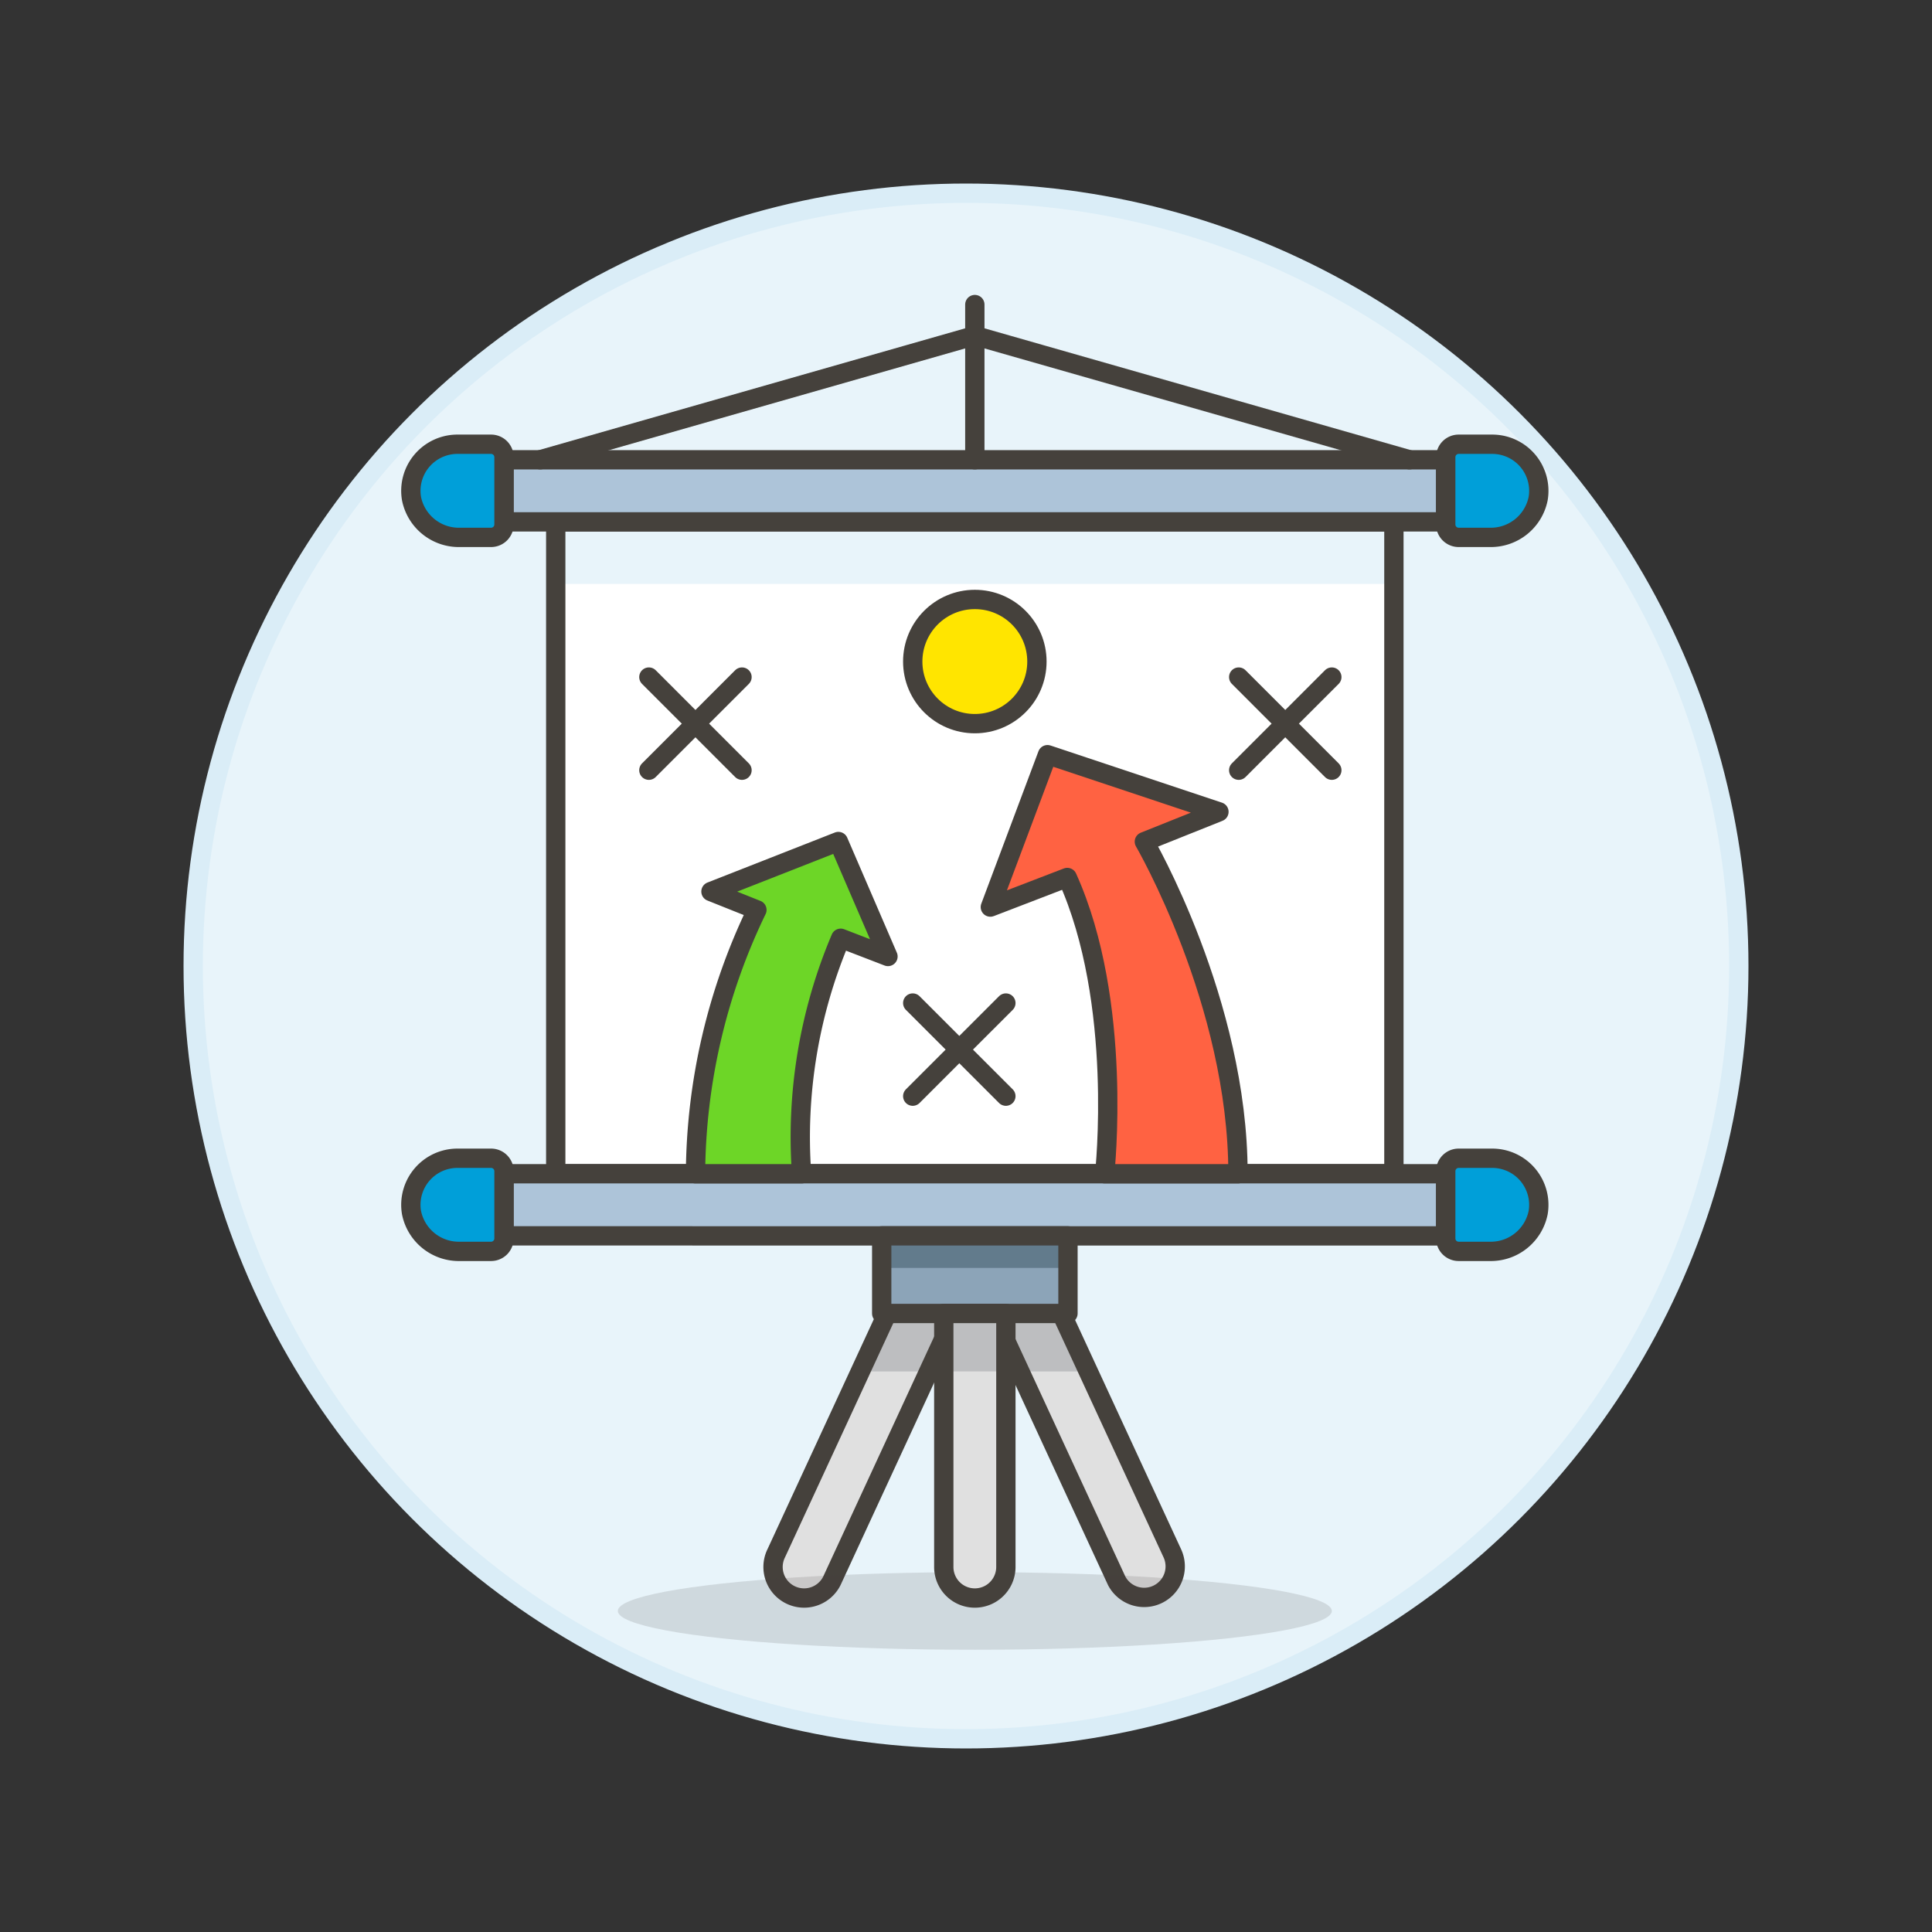 <svg xmlns="http://www.w3.org/2000/svg" viewBox="0 0 100 100"><rect x="0" y="0" width="100" height="100" fill="#333333" stroke="none"/><g class="nc-icon-wrapper"><defs/><circle class="Graphic-Style-17" cx="50" cy="50" r="40" fill="#e8f4fa" stroke="#daedf7" stroke-miterlimit="10"/><path class="a" d="M47.363 64.857a1.607 1.607 0 1 1 2.875 1.436l-7.18 15.531a1.607 1.607 0 0 1-2.876-1.435z" style="" fill="#e0e0e0"/><path class="b" d="M50.241 66.3l-2.169 4.687h-3.549l2.839-6.133a1.611 1.611 0 0 1 2.879 1.446z" style="" fill="#bdbec0"/><path class="c" d="M47.363 64.857a1.607 1.607 0 1 1 2.875 1.436l-7.18 15.531a1.607 1.607 0 0 1-2.876-1.435z" fill="none" stroke="#45413c" stroke-linecap="round" stroke-linejoin="round"/><path class="a" d="M53.494 64.857a1.607 1.607 0 0 0-2.876 1.436L57.8 81.824a1.607 1.607 0 0 0 2.875-1.435z" style="" fill="#e0e0e0"/><path class="b" d="M50.616 66.3l2.169 4.687h3.548l-2.839-6.133a1.61 1.61 0 0 0-2.878 1.446z" style="" fill="#bdbec0"/><path class="c" d="M53.494 64.857a1.607 1.607 0 0 0-2.876 1.436L57.8 81.824a1.607 1.607 0 0 0 2.875-1.435z" fill="none" stroke="#45413c" stroke-linecap="round" stroke-linejoin="round"/><ellipse class="d" cx="50.457" cy="83.383" rx="18.478" ry="2.008" fill="#45413c" opacity="0.15"/><path class="e" d="M28.765 27.011h43.383v33.743H28.765z" style="" fill="#fff"/><path class="f" d="M28.765 27.011h43.383v3.214H28.765z" style="" fill="#e8f4fa"/><path class="c" d="M28.765 27.011h43.383v33.743H28.765z" fill="none" stroke="#45413c" stroke-linecap="round" stroke-linejoin="round"/><path class="g" d="M26.087 60.754h48.739v3.214H26.087z" stroke="#45413c" stroke-linecap="round" stroke-linejoin="round" fill="#adc4d9"/><path class="h" d="M79.614 62.766a2.5 2.5 0 0 1-2.506 2.005H75.5a.669.669 0 0 1-.669-.669V60.62a.668.668 0 0 1 .669-.669h1.741a2.411 2.411 0 0 1 2.373 2.815z" stroke="#45413c" stroke-linecap="round" stroke-linejoin="round" fill="#009fd9"/><path class="h" d="M21.3 62.766a2.5 2.5 0 0 0 2.506 2.005h1.612a.669.669 0 0 0 .669-.669V60.62a.668.668 0 0 0-.669-.669h-1.741a2.411 2.411 0 0 0-2.377 2.815z" stroke="#45413c" stroke-linecap="round" stroke-linejoin="round" fill="#009fd9"/><path class="g" d="M26.087 23.798h48.739v3.214H26.087z" stroke="#45413c" stroke-linecap="round" stroke-linejoin="round" fill="#adc4d9"/><path class="h" d="M79.614 25.809a2.5 2.5 0 0 1-2.506 2.006H75.5a.669.669 0 0 1-.669-.67v-3.481a.669.669 0 0 1 .669-.67h1.741a2.411 2.411 0 0 1 2.373 2.815z" stroke="#45413c" stroke-linecap="round" stroke-linejoin="round" fill="#009fd9"/><path class="h" d="M21.3 25.809a2.5 2.5 0 0 0 2.506 2.006h1.612a.669.669 0 0 0 .669-.67v-3.481a.669.669 0 0 0-.669-.67h-1.741a2.411 2.411 0 0 0-2.377 2.815z" stroke="#45413c" stroke-linecap="round" stroke-linejoin="round" fill="#009fd9"/><path class="c" d="M27.962 23.798l22.495-6.427 22.495 6.427" fill="none" stroke="#45413c" stroke-linecap="round" stroke-linejoin="round"/><path class="c" d="M50.457 15.764v8.034" fill="none" stroke="#45413c" stroke-linecap="round" stroke-linejoin="round"/><circle class="i" cx="50.457" cy="34.242" r="3.214" stroke="#45413c" stroke-linecap="round" stroke-linejoin="round" fill="#ffe500"/><path class="j" d="M45.961 49.507l-2.567-5.95-6.594 2.589 2.377.95A31.771 31.771 0 0 0 36 60.754h5.491a26.392 26.392 0 0 1 2.023-12.19z" stroke="#45413c" stroke-linecap="round" stroke-linejoin="round" fill="#6dd627"/><path class="k" d="M51.26 46.95l2.958-7.888 8.874 2.958-3.86 1.544s4.846 8.316 4.846 17.19h-6.9s.986-8.874-1.936-15.335z" stroke="#45413c" stroke-linecap="round" stroke-linejoin="round" fill="#ff6242"/><path class="c" d="M47.243 51.917l4.821 4.82" fill="none" stroke="#45413c" stroke-linecap="round" stroke-linejoin="round"/><path class="c" d="M52.064 51.917l-4.821 4.82" fill="none" stroke="#45413c" stroke-linecap="round" stroke-linejoin="round"/><path class="c" d="M64.115 35.045l4.82 4.821" fill="none" stroke="#45413c" stroke-linecap="round" stroke-linejoin="round"/><path class="c" d="M68.935 35.045l-4.82 4.821" fill="none" stroke="#45413c" stroke-linecap="round" stroke-linejoin="round"/><path class="c" d="M33.586 35.045l4.82 4.821" fill="none" stroke="#45413c" stroke-linecap="round" stroke-linejoin="round"/><path class="c" d="M38.406 35.045l-4.82 4.821" fill="none" stroke="#45413c" stroke-linecap="round" stroke-linejoin="round"/><path class="l" d="M45.637 63.968h9.641v4.017h-9.641z" style="" fill="#8ca4b8"/><path class="m" d="M45.637 63.968h9.641v1.66h-9.641z" style="" fill="#627b8c"/><path class="c" d="M45.637 63.968h9.641v4.017h-9.641z" fill="none" stroke="#45413c" stroke-linecap="round" stroke-linejoin="round"/><path class="a" d="M52.064 67.985H48.85v13.122a1.607 1.607 0 0 0 3.214 0z" style="" fill="#e0e0e0"/><path class="b" d="M48.85 67.985h3.214v2.999H48.85z" style="" fill="#bdbec0"/><path class="c" d="M52.064 67.985H48.85v13.122a1.607 1.607 0 0 0 3.214 0z" fill="none" stroke="#45413c" stroke-linecap="round" stroke-linejoin="round"/></g></svg>